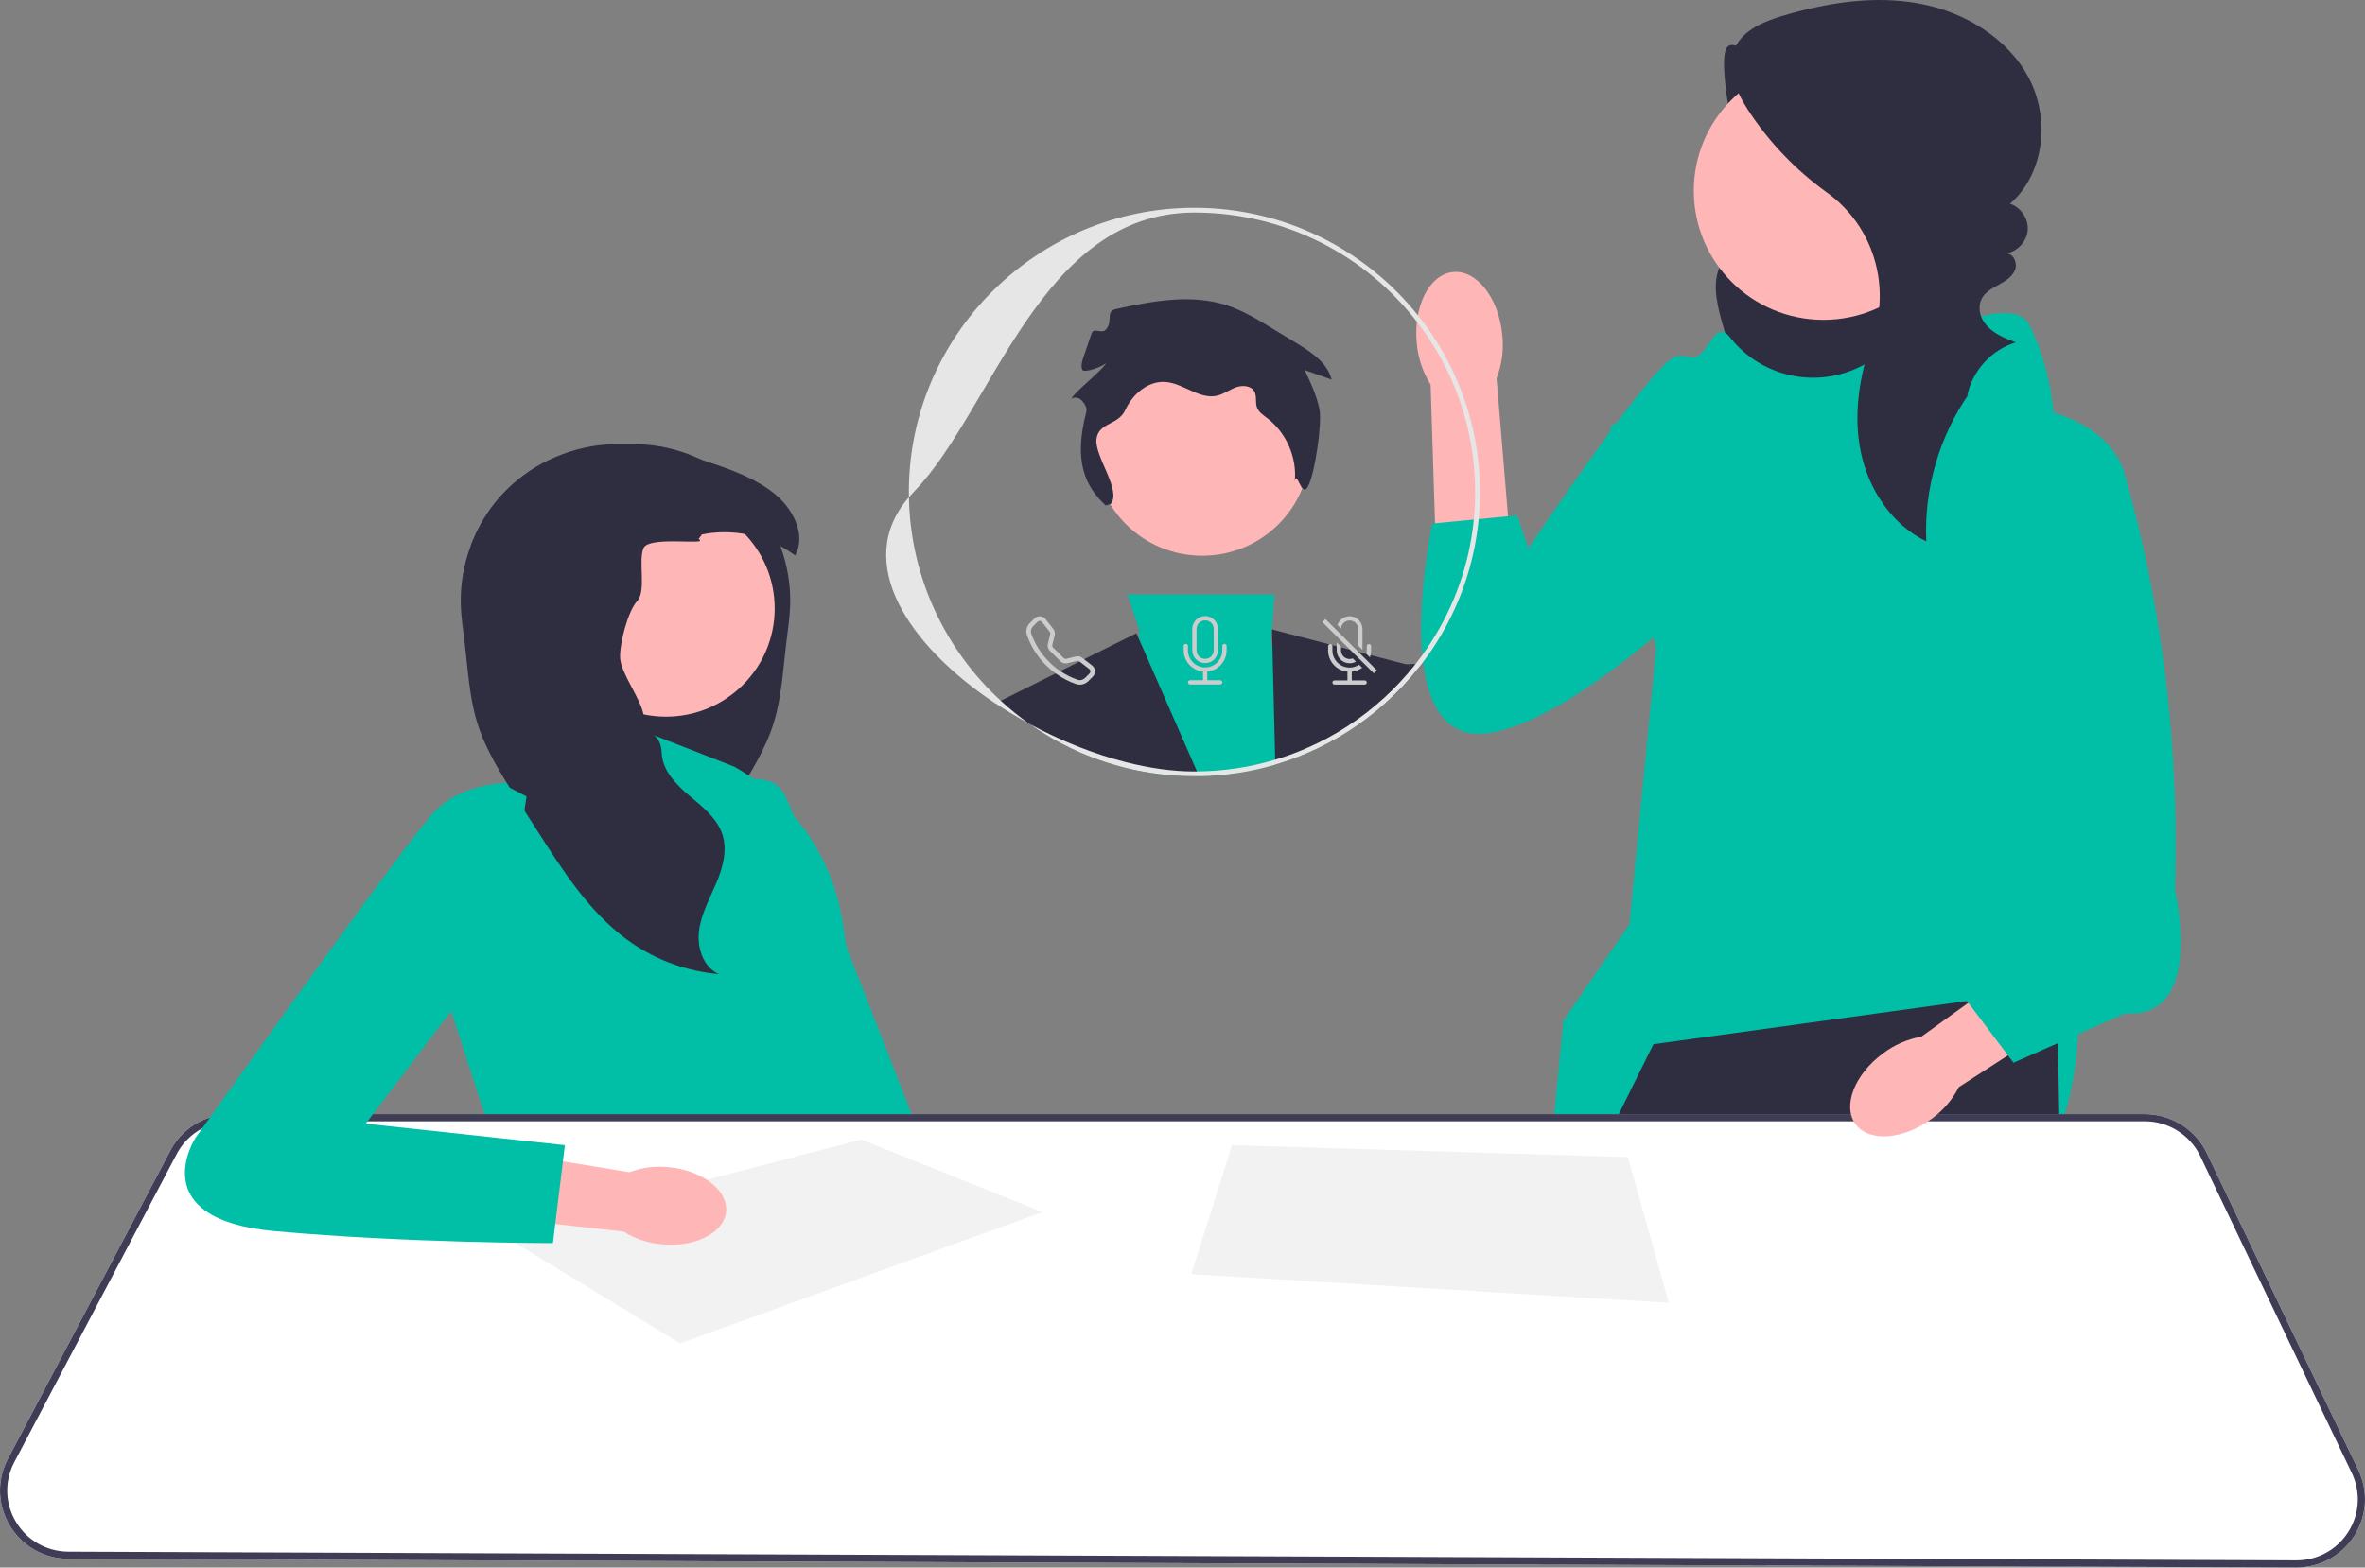 <svg width="273" height="181" viewBox="0 0 273 181" fill="none" xmlns="http://www.w3.org/2000/svg">
<rect x="0" y="0" width="273" height="181" fill="#808080" stroke="none"/>
<g clip-path="url(#clip0_5972_4834)">
<path d="M205.333 6.993C203.271 8.147 199.942 3.582 199.188 5.815C198.433 8.048 200.26 17.057 201.203 19.217C201.672 20.291 202.334 21.273 202.794 22.351C203.253 23.429 203.5 24.668 203.094 25.767C202.386 27.679 200.052 28.457 198.895 30.137C197.547 32.095 198.092 34.731 198.722 37.02C199.265 38.993 199.844 40.983 200.889 42.745C201.934 44.505 203.511 46.039 205.48 46.621C207.987 47.363 210.667 46.482 213.085 45.486C215.409 44.529 217.708 43.445 219.684 41.897C221.661 40.348 223.31 38.294 224.001 35.886C224.868 32.866 224.144 29.561 222.643 26.798C221.142 24.035 218.923 21.733 216.645 19.56C212.809 15.901 208.726 12.497 204.434 9.379L205.333 6.993Z" fill="#2F2E41"/>
<path d="M236.008 161.956L234.06 180.051L233.972 180.879L211.942 180.793L211.825 179.963L209.493 163.382L236.008 161.956Z" fill="#FFB6B6"/>
<path d="M202.324 179.927C202.324 180.2 202.321 180.476 202.319 180.755L179.45 180.666L179.375 179.836L177.965 164.096L201.612 161.242C201.612 161.242 202.374 169.59 202.324 179.927Z" fill="#FFB6B6"/>
<path d="M199.779 39.048C203.412 43.604 209.816 44.924 214.985 42.212C222.363 38.341 232.437 33.904 234.217 37.45C237.083 43.158 237.083 48.697 237.083 48.697L239.95 115.221C239.95 115.221 241.383 142.082 223.468 139.711C205.553 137.34 177.605 147.329 177.605 147.329L180.46 117.858L188.083 106.747L191.171 74.868L185.846 49.222L192.296 46.368C192.296 46.368 193.012 41.374 195.162 41.374C197.312 41.374 197.831 36.576 199.721 38.975C199.74 38.999 199.76 39.023 199.779 39.048Z" fill="#00BFA6"/>
<path d="M238.644 180.898L233.971 180.879L211.941 180.793L209.074 180.782L208.908 179.952L204.476 157.676L203.784 179.933L203.759 180.76L202.318 180.755L179.449 180.666L177.809 180.658L177.804 179.831L177.707 164.099L177.618 149.531L177.604 147.327L177.607 147.325L184.455 133.504L186.452 129.472L186.862 128.645L190.862 120.572L227.055 115.583L227.609 115.506L237.442 114.151L237.514 118.164L237.556 120.442L237.702 128.645L237.719 129.472L237.736 130.418L238.628 180.068L238.644 180.898Z" fill="#2F2E41"/>
<path d="M210.486 36.932C218.751 36.932 225.452 30.26 225.452 22.031C225.452 13.801 218.751 7.13 210.486 7.13C202.221 7.13 195.521 13.801 195.521 22.031C195.521 30.26 202.221 36.932 210.486 36.932Z" fill="#FFB6B6"/>
<path d="M227.356 45.367C223.863 50.329 222.077 56.459 222.36 62.511C218.4 60.601 215.727 56.565 214.817 52.278C213.907 47.991 214.601 43.49 216.063 39.357C216.078 39.316 216.093 39.275 216.107 39.233C218.327 33.03 216.265 26.097 210.903 22.241C207.287 19.64 204.151 16.377 201.744 12.637C200.385 10.525 199.23 7.876 200.245 5.581C201.18 3.466 203.597 2.477 205.821 1.816C210.899 0.306 216.295 -0.554 221.507 0.402C226.719 1.358 231.737 4.342 234.2 9.014C236.664 13.687 236.018 20.063 232.02 23.527C233.281 23.933 234.173 25.264 234.066 26.579C233.959 27.894 232.863 29.065 231.553 29.263C232.408 29.233 232.912 30.354 232.608 31.15C232.303 31.946 231.517 32.44 230.767 32.85C229.698 33.433 228.514 34.043 228.509 35.571C228.508 36.184 228.727 36.778 229.085 37.276C229.954 38.483 231.357 39.026 232.707 39.536C229.851 40.374 227.574 42.915 227.063 45.835L227.356 45.367Z" fill="#2F2E41"/>
<path d="M163.54 39.603C163.132 35.337 165.011 31.669 167.738 31.41C170.465 31.152 173.006 34.401 173.414 38.669C173.601 40.371 173.375 42.093 172.756 43.691L174.257 61.789L165.712 62.31L165.139 44.413C164.228 42.96 163.68 41.31 163.54 39.603Z" fill="#FFB6B6"/>
<path d="M210.093 48.188C210.093 48.188 196.133 40.012 193.259 41.239C190.385 42.465 176.425 63.314 176.425 63.314L175.142 59.509L165.34 60.453C165.34 60.453 159.591 87.025 172.319 84.572C185.048 82.119 205.987 59.226 205.987 59.226L210.093 48.188Z" fill="#00BFA6"/>
<path d="M80.578 92.12C80.578 92.12 88.46 87.519 90.583 91.785C92.706 96.051 112.316 146.946 112.316 146.946L99.679 149.396L80.578 92.12Z" fill="#00BFA6"/>
<path d="M63.387 61.716L63.758 62.242C62.373 63.039 62.169 65.047 62.818 66.505C63.468 67.963 64.725 69.043 65.813 70.214C66.9 71.385 67.892 72.835 67.791 74.427C67.678 76.218 66.211 77.693 66.007 79.476C65.712 82.073 68.14 84.351 68.02 86.963C67.928 88.957 66.388 90.559 64.861 91.852C63.665 92.866 62.363 93.885 61.556 95.194C61.335 95.554 61.15 95.938 61.015 96.35C60.412 98.207 60.98 100.23 61.746 102.026C62.508 103.822 63.48 105.575 63.719 107.511C63.955 109.446 63.222 111.68 61.433 112.474C64.996 112.17 68.472 110.933 71.422 108.922C71.688 108.741 71.946 108.554 72.202 108.363C76.385 105.228 79.323 100.698 82.149 96.284C82.383 95.921 82.614 95.556 82.848 95.194C83.476 94.211 84.105 93.231 84.735 92.249C86.531 89.442 88.35 86.593 89.329 83.413C90.229 80.481 90.382 77.382 90.751 74.337C90.93 72.845 91.167 71.358 91.211 69.856C91.282 67.546 90.886 65.226 90.079 63.058C89.289 60.927 88.103 58.94 86.576 57.25C85.011 55.518 83.097 54.109 80.991 53.095C78.951 52.113 76.732 51.503 74.471 51.334C73.713 51.278 72.957 51.268 72.202 51.302C69.223 51.425 66.278 52.174 63.414 53.095C61.308 54.109 59.394 55.518 57.829 57.25C56.301 58.94 55.115 60.927 54.325 63.058C57.071 61.598 60.333 61.096 63.387 61.716Z" fill="#2F2E41"/>
<path d="M84.74 88.516L70.613 82.999L70.255 88.516L57.871 90.446L52.054 116.647L57.317 132.92L96.651 134.023L95.266 128.507C95.266 128.507 101.637 121.336 97.759 109.752L97.328 106.804C96.202 99.096 91.553 92.343 84.74 88.516Z" fill="#00BFA6"/>
<path d="M76.877 82.752C83.807 82.752 89.425 77.158 89.425 70.258C89.425 63.358 83.807 57.765 76.877 57.765C69.947 57.765 64.329 63.358 64.329 70.258C64.329 77.158 69.947 82.752 76.877 82.752Z" fill="#FFB6B6"/>
<path d="M53.193 69.856C53.237 71.358 53.473 72.845 53.653 74.337C54.022 77.382 54.174 80.481 55.075 83.413C56.054 86.593 57.872 89.442 59.668 92.249C60.298 93.231 60.928 94.211 61.556 95.194C61.789 95.556 62.021 95.921 62.254 96.284C65.081 100.698 68.019 105.228 72.201 108.363C72.457 108.554 72.716 108.741 72.981 108.922C75.931 110.933 79.408 112.17 82.971 112.474C81.182 111.68 80.449 109.446 80.685 107.511C80.924 105.576 81.895 103.822 82.658 102.026C83.423 100.23 83.992 98.207 83.389 96.35C83.254 95.938 83.069 95.554 82.847 95.194C82.04 93.885 80.739 92.866 79.543 91.852C78.015 90.559 76.475 88.957 76.384 86.963C76.264 84.351 74.588 85.226 74.293 82.629C74.089 80.846 71.7 77.805 71.586 76.015C71.486 74.422 72.467 70.572 73.555 69.401C74.642 68.23 73.643 64.734 74.293 63.276C74.942 61.819 82.031 63.039 80.645 62.242L81.017 61.716C84.07 61.096 87.333 61.598 90.079 63.058C90.676 63.374 91.247 63.734 91.788 64.141C93.095 61.765 91.545 58.749 89.436 57.037C87.372 55.356 84.828 54.386 82.304 53.531C81.868 53.384 81.43 53.237 80.99 53.095C78.126 52.174 75.181 51.425 72.201 51.302C71.446 51.268 70.691 51.278 69.933 51.334C67.672 51.503 65.453 52.113 63.413 53.095C61.307 54.109 59.393 55.518 57.828 57.25C56.3 58.94 55.114 60.927 54.325 63.058C53.517 65.226 53.121 67.546 53.193 69.856Z" fill="#2F2E41"/>
<path d="M272.225 169.731L254.735 133.14C253.431 130.41 250.625 128.645 247.586 128.645H26.673C25.834 128.645 25.017 128.774 24.246 129.022C22.299 129.643 20.643 131 19.662 132.864L0.915 168.448C-0.382 170.906 -0.296 173.796 1.145 176.173C2.582 178.553 5.106 179.982 7.895 179.993L177.81 180.658L179.449 180.666L202.319 180.754L203.759 180.76L209.075 180.782L211.942 180.793L233.971 180.878L238.644 180.898L265.045 181H265.078C267.804 181 270.3 179.632 271.762 177.34C273.231 175.037 273.402 172.191 272.225 169.731Z" fill="white"/>
<path d="M272.225 169.731L254.735 133.14C253.431 130.41 250.625 128.645 247.586 128.645H26.673C25.834 128.645 25.017 128.774 24.246 129.022C22.299 129.643 20.643 131 19.662 132.864L0.915 168.448C-0.382 170.906 -0.296 173.796 1.145 176.173C2.582 178.553 5.106 179.982 7.895 179.993L177.81 180.658L179.449 180.666L202.319 180.754L203.759 180.76L209.075 180.782L211.942 180.793L233.971 180.878L238.644 180.898L265.045 181H265.078C267.804 181 270.3 179.632 271.762 177.34C273.231 175.037 273.402 172.191 272.225 169.731ZM271.062 176.896C269.751 178.951 267.519 180.172 265.078 180.172H265.048L238.628 180.068L234.06 180.051L211.825 179.963L208.908 179.952L203.784 179.932L202.324 179.927L179.375 179.836L177.804 179.83L7.898 179.166C5.402 179.155 3.142 177.878 1.857 175.749C0.568 173.619 0.491 171.032 1.652 168.832L20.399 133.25C21.075 131.968 22.105 130.953 23.338 130.299C24.343 129.764 25.485 129.472 26.673 129.472H247.586C250.306 129.472 252.816 131.052 253.985 133.496L271.474 170.084C272.53 172.29 272.375 174.836 271.062 176.896Z" fill="#3F3D56"/>
<path d="M78.506 155.122L120.333 139.953L99.42 131.578L57.731 142.435L78.506 155.122Z" fill="#F2F2F2"/>
<path d="M142.217 132.23L137.508 147.123L192.631 150.433L187.922 133.609L142.217 132.23Z" fill="#F2F2F2"/>
<path d="M77.24 134.778C81.116 135.16 84.059 137.461 83.814 139.917C83.569 142.373 80.229 144.053 76.352 143.67C74.801 143.538 73.305 143.038 71.988 142.212L55.587 140.384L56.612 132.739L72.672 135.353C74.127 134.801 75.693 134.603 77.24 134.778Z" fill="#FFB6B6"/>
<path d="M60.778 91.963L57.87 90.446C57.87 90.446 53.299 90.584 50.252 93.618C47.205 96.652 22.552 131.403 22.552 131.403C22.552 131.403 16.458 140.78 31.693 142.159C46.928 143.538 63.825 143.538 63.825 143.538L65.21 132.23L42.219 129.748L58.319 108.511L60.778 91.963Z" fill="#00BFA6"/>
<path d="M147.211 88.289C144.417 89.114 141.464 89.58 138.414 89.624C138.234 89.63 138.054 89.632 137.874 89.632C135.115 89.632 132.436 89.293 129.874 88.653L129.941 88L131.431 73.689L131.525 72.773L130.143 68.644H147.101L146.829 72.679L146.729 74.149L146.876 74.615L150.616 86.48L150.782 87.01C149.624 87.503 148.433 87.931 147.211 88.289Z" fill="#00BFA6"/>
<path d="M129.874 88.653C125.849 87.652 122.115 85.909 118.827 83.584C117.473 82.853 116.157 82.062 114.896 81.223L115.52 80.912L131.179 73.115L131.431 73.688L138.173 89.078L138.414 89.624C138.234 89.63 138.054 89.632 137.874 89.632C135.115 89.632 132.436 89.293 129.874 88.653Z" fill="#2F2E41"/>
<path d="M163.989 76.816C163.92 76.91 163.848 77.001 163.776 77.092C162.607 78.57 161.311 79.943 159.909 81.198L159.898 80.462L159.859 77.751C159.859 77.751 160.978 76.937 162.361 76.725C162.69 76.672 163.037 76.656 163.386 76.695C163.588 76.714 163.787 76.752 163.989 76.816Z" fill="#2F2E41"/>
<path d="M159.909 81.199C157.228 83.606 154.147 85.581 150.782 87.01C149.624 87.504 148.433 87.931 147.211 88.29L147.197 87.719L146.876 74.615L146.829 72.679L162.36 76.725L163.186 76.94L163.776 77.092C162.607 78.57 161.311 79.944 159.909 81.199Z" fill="#2F2E41"/>
<path d="M138.781 64.17C145.651 64.17 151.221 58.624 151.221 51.784C151.221 44.943 145.651 39.398 138.781 39.398C131.91 39.398 126.341 44.943 126.341 51.784C126.341 58.624 131.91 64.17 138.781 64.17Z" fill="#FFB6B6"/>
<path d="M147.199 87.718C144.335 88.579 141.307 89.05 138.174 89.078L138.415 89.624C141.465 89.58 144.418 89.114 147.213 88.289L147.199 87.718ZM115.521 80.912C109.136 75.037 105.084 66.686 104.92 57.408C98.402 64.921 104.879 74.563 114.898 81.223C116.158 82.062 117.474 82.853 118.828 83.584C117.668 82.765 116.562 81.871 115.521 80.912ZM163.669 36.4C157.625 28.843 148.309 23.992 137.875 23.992C119.701 23.992 104.912 38.714 104.912 56.812C104.912 57.011 104.915 57.209 104.92 57.408C105.092 57.206 105.275 57.008 105.466 56.812C114.607 47.435 120.006 24.543 137.875 24.543C148.321 24.543 157.628 29.488 163.558 37.153C167.774 42.597 170.284 49.418 170.284 56.812C170.284 57.885 170.231 58.947 170.126 59.992C170.059 60.687 169.968 61.377 169.855 62.058C169.029 67.064 167.043 71.689 164.182 75.641C163.924 75.999 163.658 76.35 163.387 76.695C163.32 76.777 163.256 76.86 163.187 76.94C162.179 78.195 161.079 79.373 159.899 80.462C157.193 82.966 154.057 85.013 150.617 86.48C149.509 86.957 148.368 87.371 147.199 87.718C144.335 88.579 141.307 89.05 138.174 89.078C138.074 89.081 137.975 89.081 137.875 89.081C135.365 89.081 132.676 88.697 129.942 88C126.208 87.048 122.388 85.515 118.828 83.584C122.116 85.909 125.85 87.652 129.875 88.653C132.437 89.293 135.116 89.632 137.875 89.632C138.055 89.632 138.235 89.63 138.415 89.624C141.465 89.58 144.418 89.114 147.213 88.289C148.434 87.931 149.625 87.503 150.783 87.01C154.149 85.581 157.229 83.606 159.91 81.198C161.312 79.944 162.608 78.57 163.777 77.092C163.849 77.001 163.921 76.91 163.99 76.816C164.085 76.695 164.179 76.57 164.27 76.446C167.403 72.29 169.564 67.37 170.422 62.022C170.533 61.335 170.622 60.64 170.688 59.937C170.788 58.908 170.838 57.866 170.838 56.812C170.838 49.103 168.157 42.007 163.669 36.4Z" fill="#E6E6E6"/>
<path d="M127.639 58.373C125.401 56.27 123.84 53.483 125.402 47.542C125.518 47.099 125.207 46.625 124.906 46.279C124.605 45.934 124.037 45.773 123.68 46.061C123.934 45.315 127.42 42.651 127.674 41.905C127.377 42.297 125.111 43.139 124.929 42.682C124.747 42.225 124.907 41.711 125.066 41.246L126.018 38.474C126.257 37.777 127.201 38.61 127.674 38.044C128.522 37.029 127.555 35.959 128.849 35.675C133.086 34.744 137.578 33.912 141.694 35.278C143.492 35.875 145.127 36.867 146.745 37.851L149.705 39.65C151.403 40.683 153.247 41.908 153.712 43.834L150.604 42.728C151.297 44.195 151.995 45.681 152.312 47.272C152.628 48.862 151.772 54.851 150.942 56.247C150.213 57.472 149.697 54.18 149.458 55.585C149.732 52.826 148.485 49.964 146.274 48.279C145.82 47.934 145.303 47.602 145.102 47.07C144.877 46.476 145.102 45.763 144.795 45.208C144.413 44.517 143.416 44.451 142.672 44.722C141.929 44.993 141.279 45.503 140.509 45.685C138.466 46.169 136.609 44.247 134.514 44.102C132.519 43.965 130.735 45.52 129.905 47.331C129.076 49.143 126.781 48.751 126.566 50.73C126.352 52.71 129.485 56.628 128.228 58.177L127.639 58.373Z" fill="#2F2E41"/>
<path d="M126.069 76.841L125.141 76.121L124.925 75.956C124.717 75.793 124.443 75.738 124.185 75.801L123.1 76.072C122.986 76.099 122.864 76.066 122.781 75.983L121.562 74.77C121.479 74.687 121.446 74.566 121.474 74.453L121.745 73.371C121.812 73.115 121.753 72.845 121.59 72.635L120.701 71.496C120.679 71.468 120.654 71.441 120.629 71.416C120.291 71.079 119.745 71.079 119.407 71.416L118.895 71.926C118.526 72.29 118.366 72.839 118.546 73.347C119.005 74.648 119.753 75.832 120.737 76.805C121.086 77.153 121.46 77.472 121.856 77.759C122.576 78.278 123.368 78.692 124.21 78.987C124.723 79.166 125.271 79.006 125.637 78.642L126.149 78.129C126.518 77.765 126.479 77.161 126.069 76.841ZM125.775 77.759L125.263 78.27C125.022 78.507 124.684 78.595 124.385 78.49C123.679 78.245 123.011 77.908 122.393 77.489C121.933 77.183 121.504 76.827 121.111 76.433C120.186 75.514 119.479 74.4 119.044 73.173C118.939 72.875 119.028 72.538 119.266 72.299L119.781 71.788C119.789 71.777 119.801 71.769 119.812 71.761C119.958 71.648 120.169 71.672 120.282 71.819L121.172 72.958C121.235 73.038 121.258 73.145 121.233 73.245L120.961 74.326C120.886 74.618 120.975 74.93 121.188 75.142L122.407 76.356C122.62 76.571 122.933 76.656 123.227 76.582L124.313 76.311C124.413 76.287 124.521 76.309 124.601 76.372L124.615 76.383L125.745 77.257C125.756 77.266 125.767 77.277 125.775 77.285C125.908 77.417 125.908 77.627 125.775 77.759Z" fill="#CCCCCC"/>
<path d="M136.883 74.348C137.019 74.348 137.13 74.459 137.13 74.595V75.088C137.13 76.179 138.018 77.063 139.113 77.063C140.208 77.063 141.096 76.179 141.096 75.088V74.595C141.096 74.459 141.207 74.348 141.344 74.348C141.481 74.348 141.592 74.459 141.592 74.595V75.088C141.592 76.356 140.628 77.417 139.361 77.544V78.543H140.848C140.985 78.543 141.096 78.654 141.096 78.79C141.096 78.927 140.985 79.037 140.848 79.037H137.378C137.241 79.037 137.13 78.927 137.13 78.79C137.13 78.654 137.241 78.543 137.378 78.543H138.865V77.544C137.599 77.417 136.635 76.356 136.635 75.088V74.595C136.635 74.459 136.746 74.348 136.883 74.348Z" fill="#CCCCCC"/>
<path d="M139.113 71.14C138.294 71.14 137.626 71.802 137.626 72.621V75.09C137.626 75.906 138.294 76.568 139.113 76.568C139.936 76.568 140.601 75.906 140.601 75.09V72.621C140.601 71.802 139.936 71.14 139.113 71.14ZM140.105 75.09C140.105 75.633 139.662 76.077 139.113 76.077C138.565 76.077 138.122 75.633 138.122 75.09V72.621C138.122 72.075 138.565 71.634 139.113 71.634C139.662 71.634 140.105 72.075 140.105 72.621V75.09Z" fill="#CCCCCC"/>
<path d="M156.267 71.236C155.489 70.974 154.644 71.388 154.381 72.163L154.799 72.579C154.827 72.055 155.264 71.645 155.793 71.647C156.339 71.65 156.782 72.094 156.779 72.638V74.552L157.275 75.045V72.638C157.275 72.006 156.868 71.441 156.267 71.236ZM157.525 78.562H156.037V77.561C156.472 77.519 156.887 77.362 157.242 77.105L156.885 76.75C156.572 76.959 156.195 77.081 155.788 77.081C154.694 77.081 153.804 76.195 153.804 75.106V74.612C153.804 74.568 153.793 74.524 153.768 74.488C153.727 74.416 153.649 74.367 153.558 74.367C153.514 74.367 153.472 74.378 153.436 74.4C153.361 74.441 153.309 74.521 153.309 74.612V75.106C153.309 76.372 154.275 77.434 155.541 77.561V78.562H154.054C153.915 78.562 153.804 78.672 153.804 78.807C153.804 78.945 153.915 79.055 154.054 79.055H157.525C157.66 79.055 157.771 78.945 157.771 78.807C157.771 78.672 157.66 78.562 157.525 78.562ZM158.02 74.367C157.882 74.367 157.771 74.477 157.771 74.612V75.106C157.771 75.238 157.757 75.371 157.732 75.5L157.757 75.525L158.134 75.903C158.162 75.817 158.187 75.732 158.206 75.644C158.248 75.47 158.267 75.291 158.267 75.106V74.612C158.267 74.477 158.156 74.367 158.02 74.367Z" fill="#CCCCCC"/>
<path d="M156.81 75.28L152.99 71.477L152.639 71.827L155.857 75.032L158.589 77.748L158.938 77.398L156.81 75.28ZM156.154 76.025C155.647 76.226 155.071 75.978 154.868 75.47C154.821 75.354 154.796 75.23 154.796 75.106V74.673L154.301 74.179V75.106C154.301 75.922 154.968 76.587 155.788 76.587C156.046 76.587 156.301 76.521 156.525 76.394L156.154 76.025Z" fill="#CCCCCC"/>
<path d="M222.97 129.19C219.682 131.622 215.757 131.903 214.203 129.819C212.649 127.735 214.056 124.076 217.345 121.644C218.646 120.655 220.166 119.99 221.778 119.706L235.841 109.58L240.473 116.252L226.117 125.526C225.377 126.98 224.298 128.237 222.97 129.19Z" fill="#FFB6B6"/>
<path d="M231.83 46.725C231.83 46.725 243.174 47.082 245.324 54.93C247.474 62.779 251.774 79.508 251.057 102.735C251.057 102.735 254.64 117.718 245.324 117.005L232.425 122.713L223.826 111.297L230.992 102.735L231.83 46.725Z" fill="#00BFA6"/>
</g>
<defs>
<clipPath id="clip0_5972_4834">
<rect width="273" height="181" fill="white"/>
</clipPath>
</defs>
</svg>
